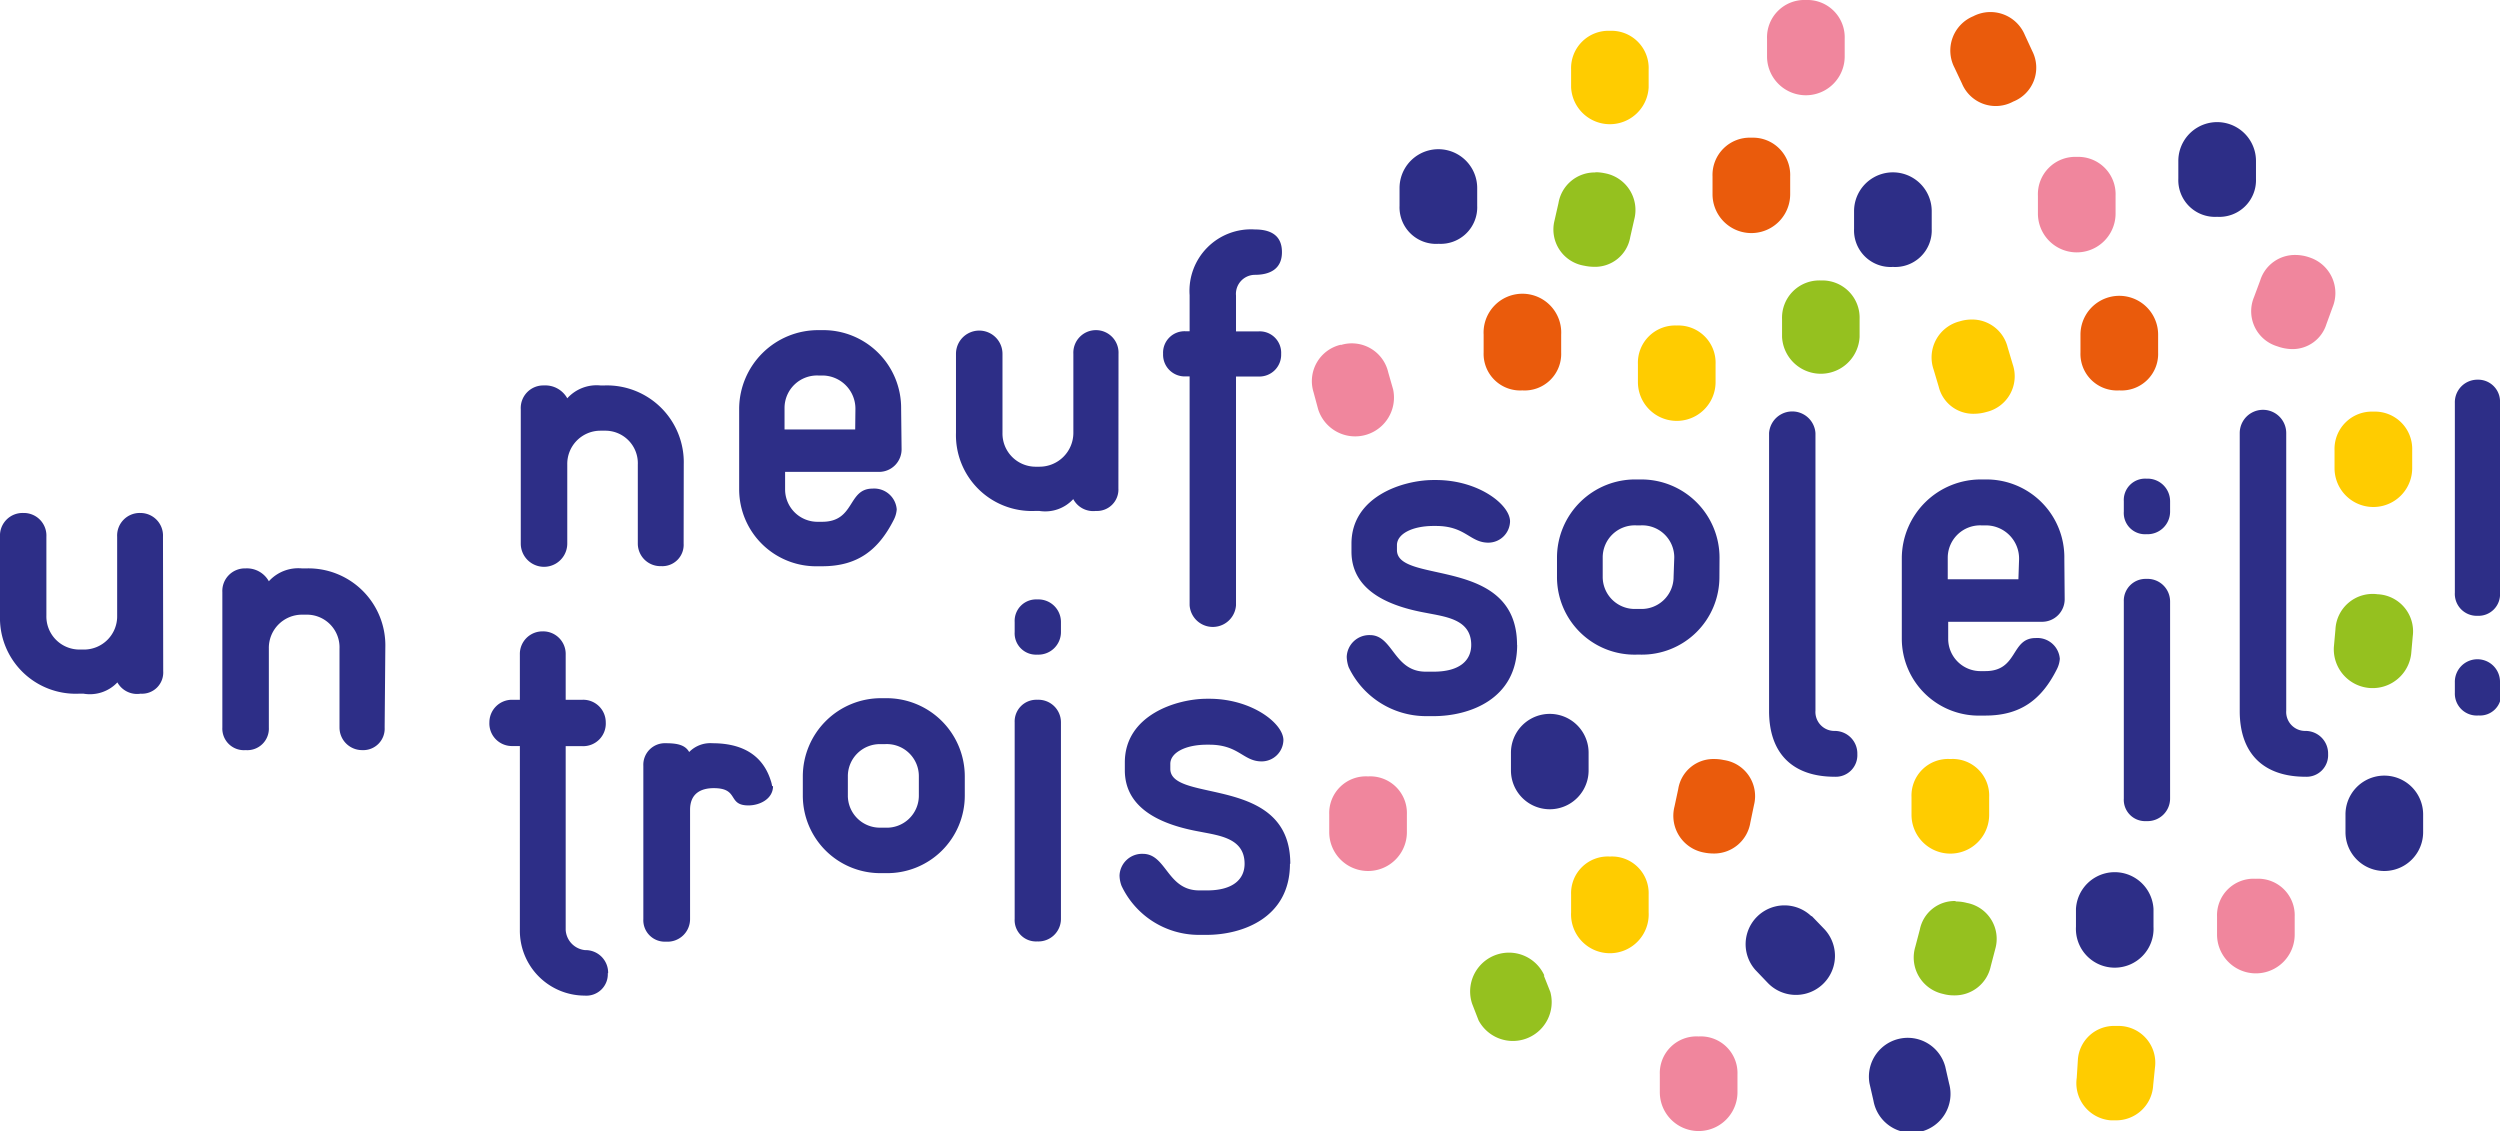 <svg xmlns="http://www.w3.org/2000/svg" viewBox="0 0 221.5 100.21"><defs><style>.cls-1{fill:#2d2e87;}.cls-2{fill:#ea5b0c;}.cls-3{fill:#95c11f;}.cls-4{fill:#fc0;}.cls-5{fill:#f0869d;}</style></defs><title>logo</title><g id="Calque_2" data-name="Calque 2"><g id="Calque_1-2" data-name="Calque 1"><path class="cls-1" d="M221.5,60.47a2,2,0,0,0-2-2.06,2,2,0,0,0-2,2.06v.92a1.94,1.94,0,0,0,2.1,2,1.87,1.87,0,0,0,2-2Zm0-24.77a1.94,1.94,0,0,0-2-2.06,2,2,0,0,0-2,2.06V52.51a1.94,1.94,0,0,0,2,2.05,1.91,1.91,0,0,0,2-2.05ZM206.27,66.82a2,2,0,0,0-2-2.06,1.68,1.68,0,0,1-1.71-1.8V38.37a2.06,2.06,0,0,0-4.12,0V63c0,3.77,2.11,5.82,5.83,5.82a1.91,1.91,0,0,0,2-2m-14-13.53a2,2,0,0,0-2.1-2,1.93,1.93,0,0,0-2,2V70.75a1.89,1.89,0,0,0,2,2,2,2,0,0,0,2.1-2Zm0-8.88a2,2,0,0,0-2.1-2,1.89,1.89,0,0,0-2,2v.92a1.88,1.88,0,0,0,2,2,2,2,0,0,0,2.1-2Zm-13.44,6.91h-6.26V49.4a2.87,2.87,0,0,1,3-2.85H176a2.94,2.94,0,0,1,2.89,3Zm4.07-1.79a6.9,6.9,0,0,0-7-7.05h-.35a7,7,0,0,0-7.05,6.92v7.22a6.82,6.82,0,0,0,7.05,6.78h.35c3.15,0,5-1.44,6.34-4.11a2.4,2.4,0,0,0,.26-.92,2,2,0,0,0-2.14-1.84c-2.23,0-1.53,2.93-4.46,2.93h-.35a2.86,2.86,0,0,1-2.94-2.84V55.09h8.32a2,2,0,0,0,2-2.06ZM164.56,66.82a2,2,0,0,0-2-2.06,1.68,1.68,0,0,1-1.71-1.8V38.37a2.06,2.06,0,0,0-4.11,0V63c0,3.77,2.1,5.82,5.82,5.82a1.91,1.91,0,0,0,2-2M148.28,51.1a2.84,2.84,0,0,1-3,2.85H145A2.84,2.84,0,0,1,142,51.1V49.4A2.84,2.84,0,0,1,145,46.55h.34a2.84,2.84,0,0,1,3,2.85Zm4.07-1.7a6.93,6.93,0,0,0-7-6.92H145a6.93,6.93,0,0,0-7.05,6.92v1.7A6.87,6.87,0,0,0,145,58h.34a6.87,6.87,0,0,0,7-6.88Zm-17.94,7.74c0-7.92-10.64-5.34-10.64-8.4V48.3c0-1,1.36-1.7,3.24-1.7h.22c2.63,0,3,1.48,4.64,1.48a1.93,1.93,0,0,0,1.92-1.88c0-1.49-2.8-3.67-6.56-3.67H127c-2.67,0-7.26,1.44-7.26,5.64v.7c0,3.64,3.67,4.9,6.61,5.43,1.75.35,4,.57,4,2.84,0,1.36-1,2.37-3.33,2.37h-.7c-2.84,0-2.89-3.24-4.94-3.24a2,2,0,0,0-2.06,1.93,3.07,3.07,0,0,0,.17.91,7.6,7.6,0,0,0,6.83,4.34h.7c3.15,0,7.4-1.49,7.4-6.31"/><path class="cls-2" d="M187.77,34.59a3.24,3.24,0,0,1-3.44-3.36V29.65a3.44,3.44,0,0,1,6.88,0v1.58a3.24,3.24,0,0,1-3.44,3.36"/><path class="cls-2" d="M134.88,34.59a3.24,3.24,0,0,1-3.43-3.36V29.65a3.44,3.44,0,1,1,6.87,0v1.58a3.24,3.24,0,0,1-3.44,3.36"/><path class="cls-1" d="M196.43,19.21A3.25,3.25,0,0,1,193,15.84V14.26a3.44,3.44,0,0,1,6.88,0v1.58a3.25,3.25,0,0,1-3.44,3.37"/><path class="cls-1" d="M167.71,23.65a3.24,3.24,0,0,1-3.44-3.37V18.71a3.44,3.44,0,0,1,6.88,0v1.57a3.24,3.24,0,0,1-3.44,3.37"/><path class="cls-1" d="M127.48,21.6A3.24,3.24,0,0,1,124,18.23V16.66a3.44,3.44,0,1,1,6.88,0v1.57a3.24,3.24,0,0,1-3.44,3.37"/><path class="cls-2" d="M178.37,9a3.24,3.24,0,0,1-4.54-1.6L173.17,6a3.29,3.29,0,0,1,1.66-4.56,3.3,3.3,0,0,1,4.57,1.66l.66,1.43A3.23,3.23,0,0,1,178.37,9"/><path class="cls-1" d="M214.69,72.16v1.57a3.44,3.44,0,1,1-6.88,0V72.16a3.44,3.44,0,0,1,6.88,0"/><path class="cls-1" d="M140.75,66.69v1.57a3.44,3.44,0,0,1-6.88,0V66.69a3.44,3.44,0,0,1,6.88,0"/><path class="cls-1" d="M190.8,80.53v1.58a3.44,3.44,0,1,1-6.87,0V80.53a3.44,3.44,0,0,1,6.87,0"/><path class="cls-3" d="M161.33,24.85a3.3,3.3,0,0,0-3.44,3.43v1.58a3.44,3.44,0,0,0,6.87,0V28.28a3.3,3.3,0,0,0-3.43-3.43"/><path class="cls-3" d="M141.35,15.28A3.25,3.25,0,0,0,138.08,18l-.35,1.54a3.25,3.25,0,0,0,2.62,4,4.4,4.4,0,0,0,.88.1A3.16,3.16,0,0,0,144.44,21l.35-1.54a3.31,3.31,0,0,0-2.6-4.11,4,4,0,0,0-.84-.09"/><path class="cls-3" d="M173.26,79.83a3.14,3.14,0,0,0-3.16,2.52l-.4,1.52a3.3,3.3,0,0,0,2.45,4.19,3.54,3.54,0,0,0,1,.13,3.25,3.25,0,0,0,3.23-2.58l.4-1.53A3.24,3.24,0,0,0,174.27,80a3.83,3.83,0,0,0-1-.13"/><path class="cls-1" d="M160.53,81.17l1.09,1.13a3.44,3.44,0,0,1-5,4.78l-1.09-1.14a3.44,3.44,0,0,1,4.95-4.77"/><path class="cls-3" d="M136.78,86.43l.58,1.46A3.44,3.44,0,0,1,131,90.4l-.57-1.47a3.44,3.44,0,0,1,6.4-2.5"/><path class="cls-4" d="M174.71,28.31a3.62,3.62,0,0,0-1.08.16,3.3,3.3,0,0,0-2.31,4.28l.45,1.51a3.14,3.14,0,0,0,3.12,2.4A4,4,0,0,0,176,36.5a3.25,3.25,0,0,0,2.33-4.21l-.45-1.51a3.24,3.24,0,0,0-3.2-2.47"/><path class="cls-4" d="M148.56,28.84a3.3,3.3,0,0,0-3.44,3.43v1.58a3.44,3.44,0,0,0,6.88,0V32.27a3.3,3.3,0,0,0-3.44-3.43"/><path class="cls-4" d="M142.64,2.73a3.31,3.31,0,0,0-3.44,3.44V7.75a3.44,3.44,0,0,0,6.87,0V6.17a3.3,3.3,0,0,0-3.43-3.44"/><path class="cls-4" d="M172.8,67.25a3.24,3.24,0,0,0-3.44,3.37v1.57a3.44,3.44,0,0,0,6.88,0V70.62a3.24,3.24,0,0,0-3.44-3.37"/><path class="cls-4" d="M142.64,75.89a3.25,3.25,0,0,0-3.44,3.37v1.57a3.44,3.44,0,1,0,6.87,0V79.26a3.25,3.25,0,0,0-3.43-3.37"/><path class="cls-4" d="M187.45,90.9a3.21,3.21,0,0,0-3.35,3L184,95.49A3.3,3.3,0,0,0,187,99.26l.39,0a3.28,3.28,0,0,0,3.38-3.1l.16-1.57a3.26,3.26,0,0,0-3.09-3.69l-.41,0"/><path class="cls-1" d="M172.34,94.46l.35,1.54a3.44,3.44,0,1,1-6.7,1.53L165.64,96a3.44,3.44,0,0,1,6.7-1.53"/><path class="cls-4" d="M210.28,36.47a3.31,3.31,0,0,0-3.44,3.44v1.57a3.44,3.44,0,0,0,6.88,0V39.91a3.31,3.31,0,0,0-3.44-3.44"/><path class="cls-5" d="M203.36,22.59a3.22,3.22,0,0,0-3.11,2.27l-.55,1.48a3.24,3.24,0,0,0,2.06,4.34,4,4,0,0,0,1.36.25,3.14,3.14,0,0,0,3-2.21l.54-1.48a3.32,3.32,0,0,0-2-4.42,3.83,3.83,0,0,0-1.3-.23"/><path class="cls-5" d="M118.81,30.54a3.31,3.31,0,0,0-2.43,4.21l.41,1.52a3.44,3.44,0,0,0,6.64-1.77L123,33a3.31,3.31,0,0,0-4.21-2.43"/><path class="cls-5" d="M184,13.9a3.31,3.31,0,0,0-3.44,3.44v1.58a3.44,3.44,0,0,0,6.88,0V17.34A3.31,3.31,0,0,0,184,13.9"/><path class="cls-2" d="M155.17,12.2a3.3,3.3,0,0,0-3.44,3.43v1.58a3.44,3.44,0,0,0,6.88,0V15.63a3.3,3.3,0,0,0-3.44-3.43"/><path class="cls-5" d="M160,0a3.31,3.31,0,0,0-3.44,3.44V5a3.44,3.44,0,0,0,6.88,0V3.44A3.31,3.31,0,0,0,160,0"/><path class="cls-2" d="M151.91,67.25a3.15,3.15,0,0,0-3.22,2.67l-.33,1.54A3.31,3.31,0,0,0,151,75.54a4.23,4.23,0,0,0,.79.08,3.25,3.25,0,0,0,3.29-2.74l.32-1.54a3.23,3.23,0,0,0-2.67-4,3.84,3.84,0,0,0-.83-.09"/><path class="cls-5" d="M121.21,68.79a3.25,3.25,0,0,0-3.44,3.37v1.57a3.44,3.44,0,1,0,6.88,0V72.16a3.25,3.25,0,0,0-3.44-3.37"/><path class="cls-5" d="M199.87,77.86a3.24,3.24,0,0,0-3.44,3.36V82.8a3.44,3.44,0,1,0,6.88,0V81.22a3.24,3.24,0,0,0-3.44-3.36"/><path class="cls-5" d="M150.5,91.83a3.25,3.25,0,0,0-3.44,3.37v1.57a3.44,3.44,0,0,0,6.88,0V95.2a3.25,3.25,0,0,0-3.44-3.37"/><path class="cls-3" d="M210.65,52.65a3.3,3.3,0,0,0-3.73,3.12l-.14,1.57a3.44,3.44,0,0,0,6.85.6l.14-1.57a3.29,3.29,0,0,0-3.12-3.72"/><path class="cls-1" d="M113.58,22.33c0-1.48-1-2-2.4-2a5.45,5.45,0,0,0-5.78,5.82v3.2h-.35a1.9,1.9,0,0,0-2,2,1.92,1.92,0,0,0,2,2h.35V53.63a2.06,2.06,0,0,0,4.11,0V33.36h2a1.93,1.93,0,0,0,2-2,1.9,1.9,0,0,0-2-2h-2V26.19a1.69,1.69,0,0,1,1.67-1.84c1.35,0,2.4-.53,2.4-2m-14.48,9a2,2,0,0,0-2-2.1,2,2,0,0,0-2,2.1v7a3,3,0,0,1-3,3h-.39a2.94,2.94,0,0,1-2.89-3v-7a2.06,2.06,0,1,0-4.12,0v7a6.72,6.72,0,0,0,7,6.92h.39a3.37,3.37,0,0,0,3-1.05,2,2,0,0,0,2,1.05,1.9,1.9,0,0,0,2-2Zm-23.33,6.7H69.51V36.12a2.88,2.88,0,0,1,3-2.85h.39a2.94,2.94,0,0,1,2.89,3Zm4.07-1.8a6.9,6.9,0,0,0-7-7h-.35a7,7,0,0,0-7,6.91v7.22a6.82,6.82,0,0,0,7,6.79h.35c3.16,0,5-1.45,6.35-4.12a2.36,2.36,0,0,0,.26-.92,2,2,0,0,0-2.14-1.84c-2.23,0-1.53,2.94-4.47,2.94h-.35a2.87,2.87,0,0,1-2.93-2.85V41.81h8.32a2,2,0,0,0,2-2.06Zm-19.26,4.9a6.81,6.81,0,0,0-7-7h-.39a3.5,3.5,0,0,0-2.93,1.14,2.22,2.22,0,0,0-2.06-1.14,2,2,0,0,0-2.06,2.1V48.16a2.06,2.06,0,0,0,4.12,0v-7a2.94,2.94,0,0,1,2.93-3h.39a2.88,2.88,0,0,1,2.93,3v7a2,2,0,0,0,2.06,2,1.89,1.89,0,0,0,2-2Z"/><path class="cls-1" d="M34.14,57.36a6.82,6.82,0,0,0-7-7h-.39a3.52,3.52,0,0,0-2.93,1.14,2.22,2.22,0,0,0-2.06-1.14,2,2,0,0,0-2.06,2.1v12a1.91,1.91,0,0,0,2.06,2,1.91,1.91,0,0,0,2.06-2v-7a2.94,2.94,0,0,1,2.93-3h.39a2.89,2.89,0,0,1,2.94,3v7a2,2,0,0,0,2,2,1.9,1.9,0,0,0,2-2Zm-19.7-9.81a2,2,0,0,0-2-2.1,2,2,0,0,0-2.06,2.1v7a2.94,2.94,0,0,1-3,3H7a2.93,2.93,0,0,1-2.89-3v-7a2,2,0,0,0-2.05-2.1A2,2,0,0,0,0,47.55v7a6.71,6.71,0,0,0,7,6.91h.4a3.35,3.35,0,0,0,3-1,2,2,0,0,0,2.06,1,1.88,1.88,0,0,0,2-2Z"/><path class="cls-1" d="M114.32,76.53c0-7.93-10.63-5.34-10.63-8.41v-.44c0-1,1.35-1.7,3.24-1.7h.21c2.63,0,3,1.48,4.64,1.48a1.93,1.93,0,0,0,1.93-1.88c0-1.48-2.8-3.67-6.57-3.67h-.21c-2.67,0-7.27,1.44-7.27,5.64v.7c0,3.63,3.68,4.9,6.61,5.43,1.75.35,4,.57,4,2.85,0,1.35-1,2.36-3.32,2.36h-.7c-2.85,0-2.89-3.24-5-3.24a2,2,0,0,0-2.06,1.92,2.78,2.78,0,0,0,.18.92,7.58,7.58,0,0,0,6.83,4.34h.7c3.15,0,7.39-1.49,7.39-6.3M94,64a2,2,0,0,0-2.1-2,1.92,1.92,0,0,0-2,2V81.41a1.89,1.89,0,0,0,2,2,2,2,0,0,0,2.1-2Zm0-8.89a2,2,0,0,0-2.1-2,1.9,1.9,0,0,0-2,2V56a1.89,1.89,0,0,0,2,2A2,2,0,0,0,94,56ZM81.41,70.49a2.84,2.84,0,0,1-3,2.84h-.35a2.84,2.84,0,0,1-2.94-2.84V68.78a2.84,2.84,0,0,1,2.94-2.85h.35a2.84,2.84,0,0,1,3,2.85Zm4.07-1.71a6.93,6.93,0,0,0-7-6.92h-.35a6.93,6.93,0,0,0-7,6.92v1.71a6.87,6.87,0,0,0,7,6.87h.35a6.87,6.87,0,0,0,7-6.87Zm-17.07.87a2.62,2.62,0,0,0-.13-.52c-.48-1.49-1.7-3.28-5.16-3.28a2.62,2.62,0,0,0-2.06.78C60.71,66,60,65.85,59,65.85a1.91,1.91,0,0,0-2,2V81.43a1.9,1.9,0,0,0,2,2,2,2,0,0,0,2.14-2V71.75c0-1.48,1-1.92,2.1-1.92,2.28,0,1.18,1.53,3.07,1.53,1,0,2.18-.57,2.18-1.71M53.88,86.24a2,2,0,0,0-2.05-2.06,1.91,1.91,0,0,1-1.71-1.79V66.11h1.49A2,2,0,0,0,53.67,64a2,2,0,0,0-2.06-2H50.12V58a2,2,0,0,0-2.06-2.06,2,2,0,0,0-2,2.06v4h-.7a2,2,0,0,0-2,2,2,2,0,0,0,2,2.1h.7V82.39a5.75,5.75,0,0,0,5.74,5.82,1.9,1.9,0,0,0,2.05-2"/></g></g></svg>